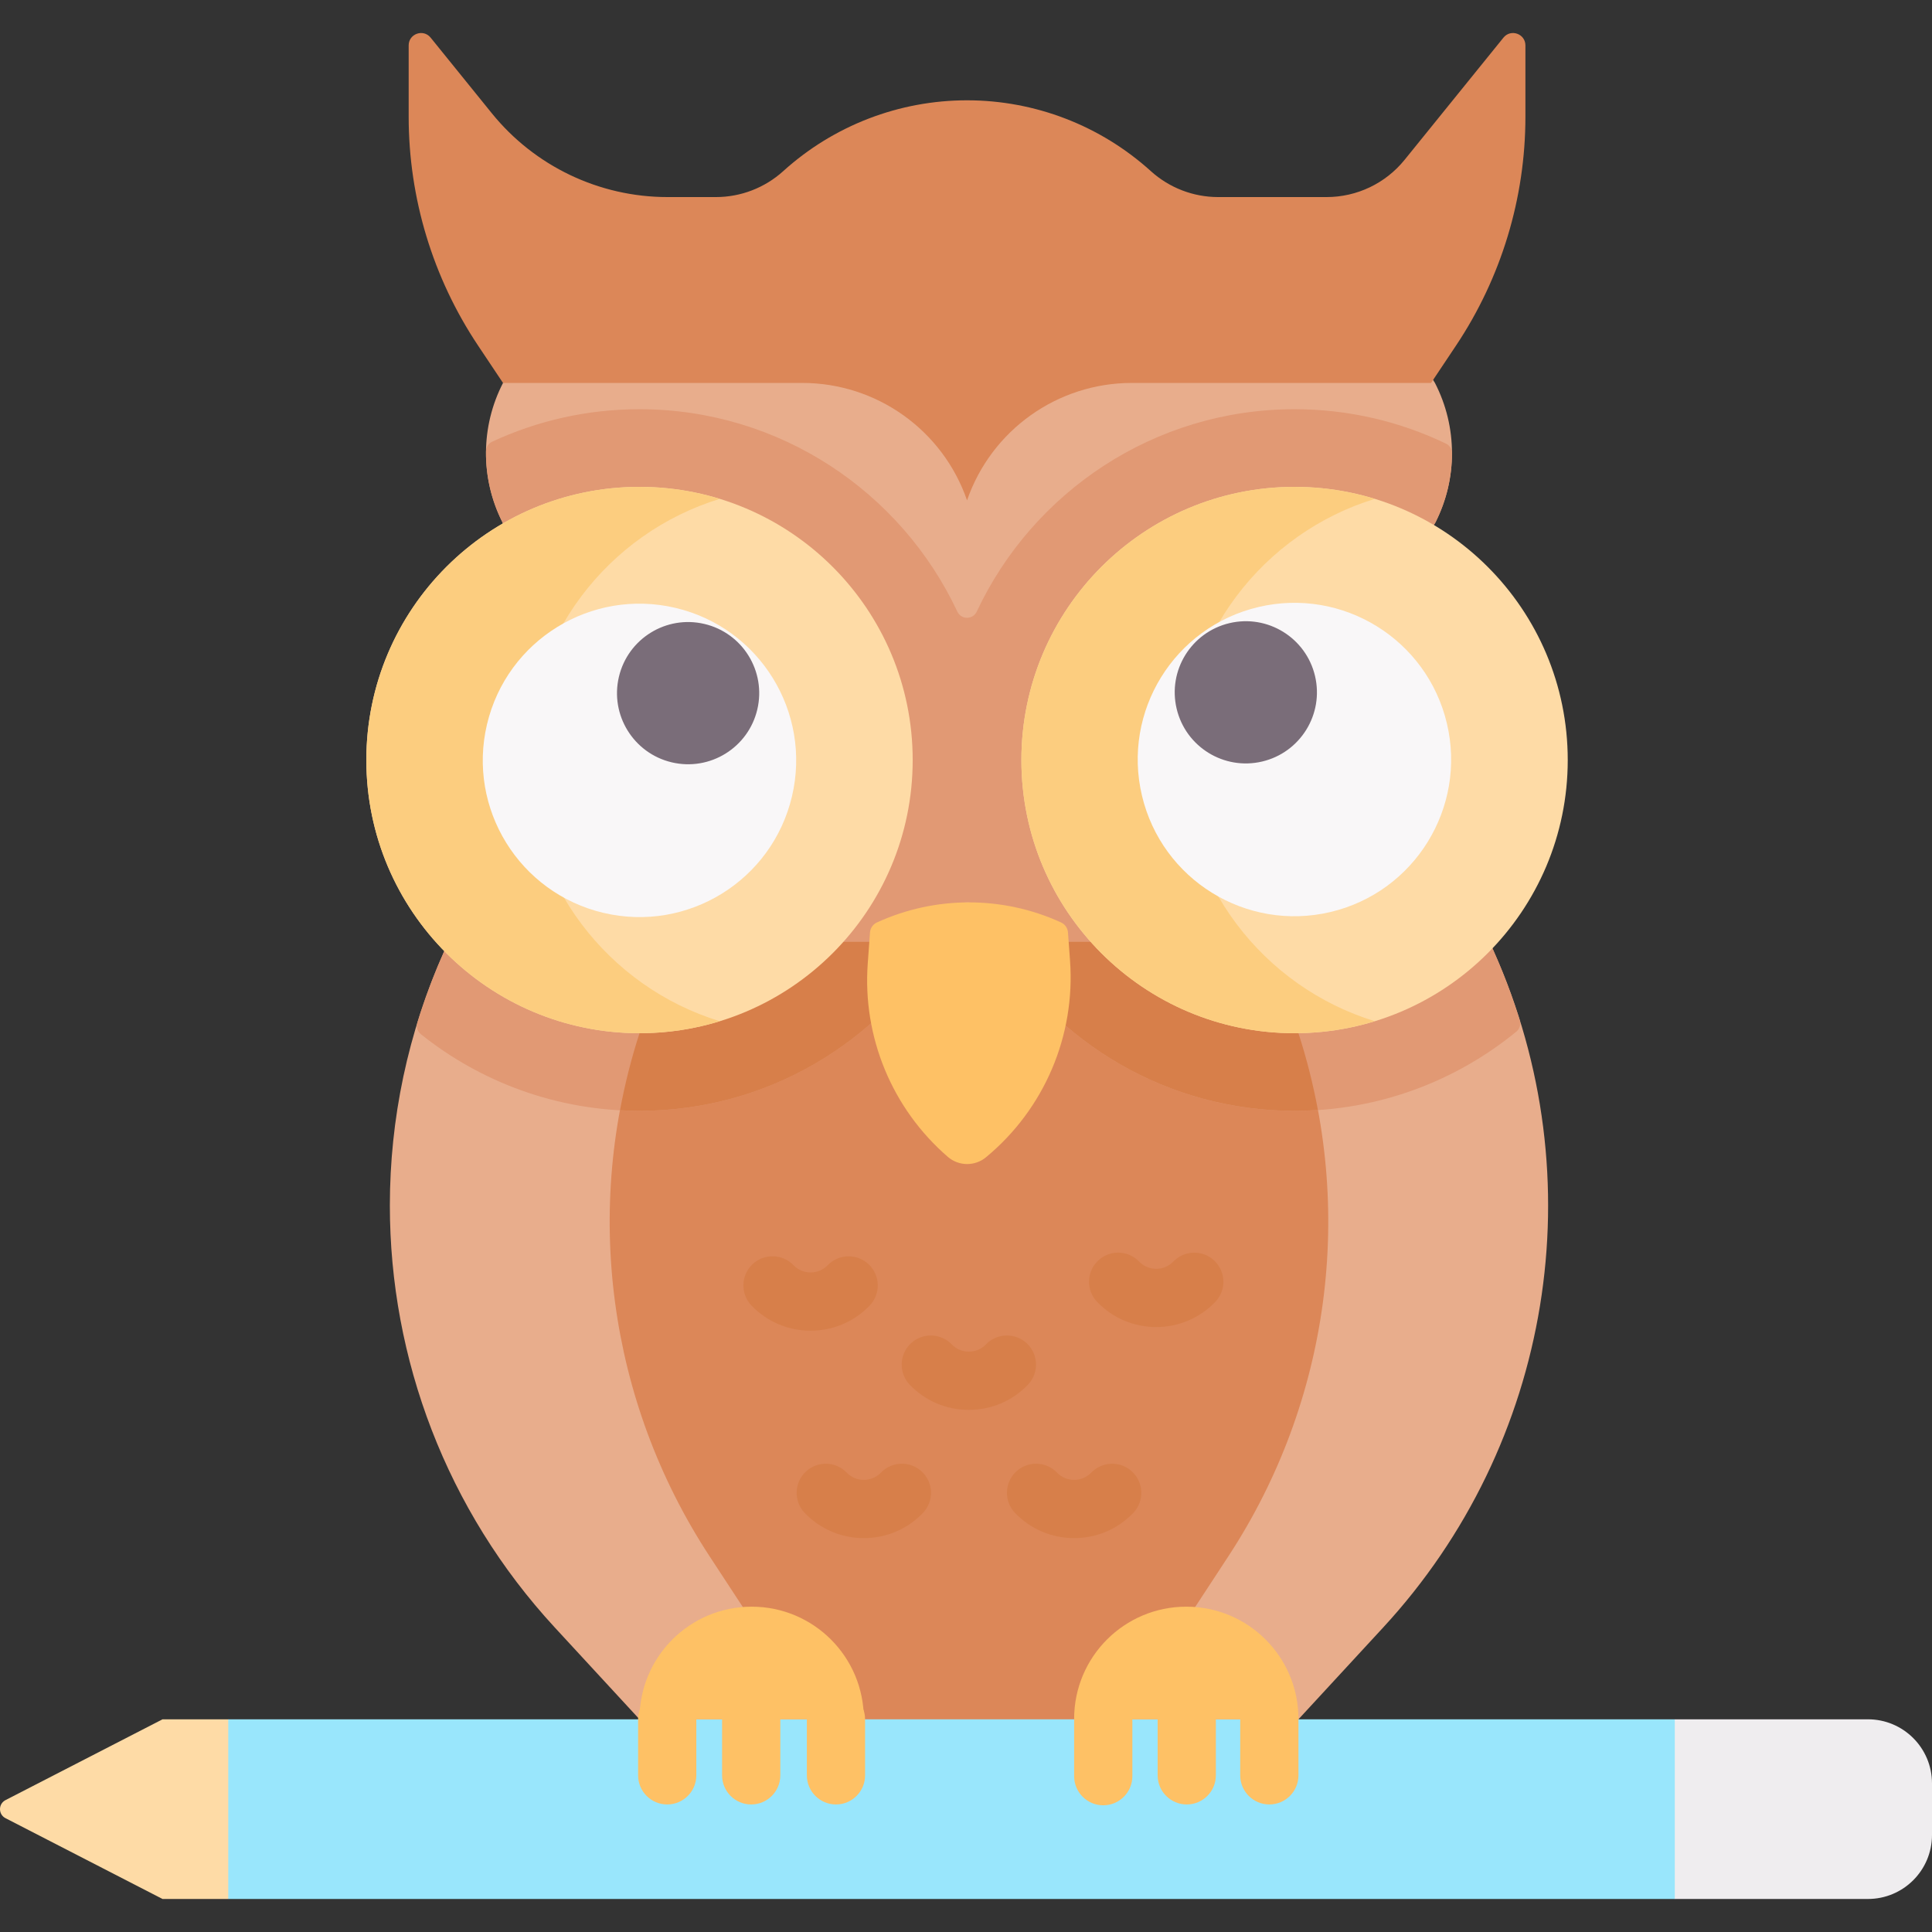<?xml version="1.0" encoding="UTF-8"?> <svg xmlns="http://www.w3.org/2000/svg" id="Capa_1" height="512" viewBox="0 0 497.675 497.675" width="512"><rect x="0" y="0" width="497.675" height="497.675" fill="#333333" stroke="none"/> <g> <g id="XMLID_407_"> <g> <g> <path d="m481.175 442.888h-49.76l-20.171 16.279v20.202l20.171 9.799h49.76c9.11 0 16.5-7.38 16.5-16.49v-13.29c0-9.11-7.39-16.5-16.5-16.5z" fill="#efedef"></path> </g> </g> </g> <path d="m58.795 442.888h-16.93l-40.44 20.81c-1.9.98-1.9 3.69 0 4.66l40.44 20.81h16.93l13.016-15.195v-25.269z" fill="#fedba6"></path> <g> <g id="XMLID_404_"> <g> <path d="m129.445 134.568c-5.72-11.3-5.68-24.66.13-35.93l18.89-21.36h207.75l13.42 21.36c2.93 5.68 4.39 11.88 4.39 18.09 0 6.12-1.42 12.23-4.26 17.84l-19.38 32.63 34.38 77.8c26.24 58.54 15.05 127.09-28.46 174.23l-21.83 23.66-16.1 26.71h-124.75l-28.89-26.71-21.83-23.66c-27.88-30.2-42.48-69.19-42.48-108.7 0-22.17 4.59-44.49 14.02-65.53l29.12-66.53z" fill="#e8ad8c"></path> </g> </g> </g> <g> <path d="m249.105 128.885c-6.253-18.1-23.295-30.244-42.445-30.244h-77.088l-6.425-9.623c-11.656-17.46-17.877-37.982-17.877-58.975v-18.347c0-3 3.77-4.334 5.657-2.002l15.748 19.466c11.054 13.664 27.689 21.604 45.265 21.604h12.477c6.409 0 12.589-2.381 17.341-6.682 12.974-11.742 29.848-18.244 47.347-18.244 17.498 0 34.373 6.502 47.347 18.244 4.752 4.3 10.932 6.682 17.341 6.682h27.931c7.801 0 15.184-3.524 20.091-9.589l25.468-31.481c1.887-2.332 5.657-.998 5.657 2.002v18.348c0 20.993-6.221 41.515-17.877 58.975l-6.424 9.623h-77.089c-19.15 0-36.192 12.143-42.445 30.243z" fill="#dc8758"></path> <path d="m307.86 413.97 8.596-13.126c26.099-39.85 32.725-89.384 18.018-134.693l-9.466-23.539h-151.785l-8.488 23.539c-14.707 45.309-8.081 94.843 18.018 134.693l8.596 13.126 29.393 36.135h50.934z" fill="#dc8758"></path> <path d="m384.765 244.998-33.805-76.499c-.361-.816-.304-1.757.151-2.524l18.592-31.304c.041-.069.08-.139.116-.211 2.804-5.58 4.206-11.652 4.206-17.732 0-.006 0-.011 0-.017-.001-1.036-.612-1.985-1.547-2.434-11.815-5.677-25.043-8.864-39.004-8.864-36.168 0-67.436 21.36-81.866 52.126-1.002 2.136-4.006 2.136-5.008 0-14.429-30.766-45.698-52.126-81.866-52.126-13.551 0-26.413 3.001-37.961 8.369-.938.436-1.565 1.373-1.579 2.408-.086 6.234 1.3 12.484 4.165 18.211.056.111.103.227.141.345l13.743 42.728c.206.641.171 1.335-.099 1.951l-28.701 65.573c-2.713 6.053-5.023 12.212-6.941 18.442-.331 1.075.026 2.255.905 2.957 15.458 12.356 35.044 19.754 56.326 19.754 36.168 0 67.436-21.36 81.866-52.125 1.002-2.136 4.006-2.136 5.008 0 14.429 30.766 45.698 52.125 81.866 52.125 21.654 0 41.549-7.659 57.13-20.406.865-.707 1.21-1.881.877-2.948-1.873-6.011-4.096-11.957-6.715-17.799z" fill="#e19974"></path> <g fill="#d77f4a"> <path d="m164.735 286.151c32.696 0 61.386-17.458 77.253-43.539h-68.765l-8.488 23.539c-2.123 6.54-3.787 13.17-5.026 19.845 1.666.092 3.338.155 5.026.155z"></path> <path d="m339.488 285.931c-1.238-6.653-2.898-13.261-5.014-19.78l-9.466-23.539h-68.786c15.867 26.081 44.557 43.539 77.253 43.539 2.022 0 4.024-.088 6.013-.22z"></path> </g> <circle cx="164.736" cy="195.782" fill="#fedba6" r="70.369"></circle> <path d="m135.708 195.782c0-31.669 20.923-58.447 49.698-67.278-6.537-2.006-13.477-3.091-20.671-3.091-38.864 0-70.369 31.505-70.369 70.369s31.505 70.369 70.369 70.369c7.194 0 14.134-1.085 20.671-3.091-28.775-8.831-49.698-35.608-49.698-67.278z" fill="#fccd7f"></path> <ellipse cx="164.736" cy="195.782" fill="#f9f7f8" rx="40.369" ry="40.369" transform="matrix(.23 -.973 .973 .23 -63.658 311.129)"></ellipse> <ellipse cx="177.254" cy="178.464" fill="#7a6d79" rx="18.318" ry="18.318" transform="matrix(.23 -.973 .973 .23 -37.161 309.974)"></ellipse> <circle cx="333.474" cy="195.782" fill="#fedba6" r="70.369"></circle> <path d="m304.447 195.782c0-31.669 20.923-58.447 49.698-67.278-6.537-2.006-13.477-3.091-20.671-3.091-38.864 0-70.369 31.505-70.369 70.369s31.505 70.369 70.369 70.369c7.194 0 14.134-1.085 20.671-3.091-28.775-8.831-49.698-35.608-49.698-67.278z" fill="#fccd7f"></path> <ellipse cx="333.474" cy="195.782" fill="#f9f7f8" rx="40.369" ry="40.369" transform="matrix(.973 -.23 .23 .973 -36.061 81.855)"></ellipse> <ellipse cx="320.956" cy="178.464" fill="#7a6d79" rx="18.318" ry="18.318" transform="matrix(.973 -.23 .23 .973 -32.417 78.515)"></ellipse> <path d="m244.152 298c-14.355-12.411-22.002-30.875-20.625-49.802l.582-8.009c.081-1.12.767-2.107 1.788-2.574 15.057-6.89 32.366-6.89 47.423 0 1.021.467 1.707 1.454 1.788 2.574l.527 7.248c1.408 19.353-6.619 38.194-21.551 50.586l-.092.077c-2.863 2.376-7.025 2.334-9.84-.1z" fill="#fec165"></path> <path d="m58.795 442.888h372.62v46.28h-372.62z" fill="#99e6fc"></path> <path d="m193.626 413.872c-15.956 0-28.891 12.935-28.891 28.891v.127h57.781v-.127c.001-15.956-12.934-28.891-28.89-28.891z" fill="#fec165"></path> <g> <path d="m171.871 464.82c-4.142 0-7.5-3.358-7.5-7.5v-14.43c0-4.142 3.358-7.5 7.5-7.5s7.5 3.358 7.5 7.5v14.43c0 4.142-3.358 7.5-7.5 7.5z" fill="#fec165"></path> </g> <g> <path d="m193.507 464.82c-4.142 0-7.5-3.358-7.5-7.5v-14.43c0-4.142 3.358-7.5 7.5-7.5s7.5 3.358 7.5 7.5v14.43c0 4.142-3.358 7.5-7.5 7.5z" fill="#fec165"></path> </g> <g> <path d="m215.343 464.82c-4.142 0-7.5-3.358-7.5-7.5v-14.43c0-4.142 3.358-7.5 7.5-7.5s7.5 3.358 7.5 7.5v14.43c0 4.142-3.358 7.5-7.5 7.5z" fill="#fec165"></path> </g> <path d="m305.584 413.872c15.956 0 28.891 12.935 28.891 28.891v.127h-57.781v-.127c-.001-15.956 12.934-28.891 28.89-28.891z" fill="#fec165"></path> <g> <path d="m326.975 464.82c-4.142 0-7.5-3.358-7.5-7.5v-14.43c0-4.142 3.358-7.5 7.5-7.5s7.5 3.358 7.5 7.5v14.43c0 4.142-3.358 7.5-7.5 7.5z" fill="#fec165"></path> </g> <g> <path d="m305.703 464.82c-4.142 0-7.5-3.358-7.5-7.5v-14.43c0-4.142 3.358-7.5 7.5-7.5s7.5 3.358 7.5 7.5v14.43c0 4.142-3.358 7.5-7.5 7.5z" fill="#fec165"></path> </g> <g> <path d="m284.193 465.038c-4.142 0-7.5-3.358-7.5-7.5v-14.43c0-4.142 3.358-7.5 7.5-7.5s7.5 3.358 7.5 7.5v14.43c0 4.142-3.357 7.5-7.5 7.5z" fill="#fec165"></path> </g> <g> <path d="m249.567 363.178c-5.775 0-11.167-2.285-15.184-6.434-.034-.035-.067-.07-.101-.106-2.822-3.032-2.66-7.785.372-10.607 3.011-2.804 7.706-2.663 10.535.31 1.163 1.186 2.716 1.837 4.378 1.837h.004c1.678-.001 3.244-.667 4.409-1.874 2.877-2.98 7.625-3.063 10.605-.187 2.98 2.877 3.064 7.625.187 10.605-4.015 4.159-9.41 6.452-15.19 6.456-.005 0-.01 0-.015 0z" fill="#d77f4a"></path> </g> <g> <path d="m297.837 341.838c-.005 0-.01 0-.015 0-5.781-.004-11.176-2.297-15.191-6.456-2.877-2.98-2.793-7.728.187-10.605s7.728-2.792 10.605.187c1.166 1.208 2.731 1.873 4.409 1.874h.004c1.676 0 3.241-.663 4.407-1.868 2.879-2.975 7.629-3.06 10.606-.185 2.977 2.876 3.067 7.614.194 10.593l-.013.014c-4.026 4.16-9.418 6.446-15.193 6.446z" fill="#d77f4a"></path> </g> <g> <path d="m208.806 342.78c-.005 0-.01 0-.015 0-5.781-.004-11.176-2.297-15.191-6.456-2.877-2.98-2.793-7.728.187-10.605s7.728-2.792 10.605.187c1.166 1.208 2.731 1.873 4.409 1.874h.004c1.676 0 3.241-.663 4.407-1.868 2.879-2.975 7.629-3.06 10.606-.185 2.977 2.876 3.067 7.614.194 10.593l-.012.014c-4.027 4.161-9.42 6.446-15.194 6.446z" fill="#d77f4a"></path> </g> <g> <path d="m222.516 396.209c-5.775 0-11.167-2.285-15.184-6.435-.034-.035-.067-.07-.101-.105-2.822-3.032-2.66-7.785.372-10.607 3.011-2.804 7.707-2.662 10.535.31 1.163 1.185 2.715 1.837 4.377 1.837h.004c1.678-.001 3.244-.667 4.409-1.874 2.877-2.98 7.625-3.064 10.605-.187s3.064 7.625.187 10.605c-4.015 4.159-9.41 6.452-15.191 6.456-.003 0-.008 0-.013 0z" fill="#d77f4a"></path> </g> <g> <path d="m276.694 396.209c-.005 0-.01 0-.015 0-5.781-.004-11.176-2.297-15.191-6.456-2.877-2.98-2.793-7.728.187-10.605 2.98-2.878 7.728-2.793 10.605.187 1.166 1.208 2.731 1.873 4.409 1.874h.004c1.672 0 3.233-.66 4.398-1.858 2.833-2.938 7.516-3.082 10.515-.289 3.032 2.822 3.208 7.561.385 10.593l-.013.014c-.033.035-.066.071-.101.105-4.016 4.15-9.408 6.435-15.183 6.435z" fill="#d77f4a"></path> </g> </g> </g> </svg> 